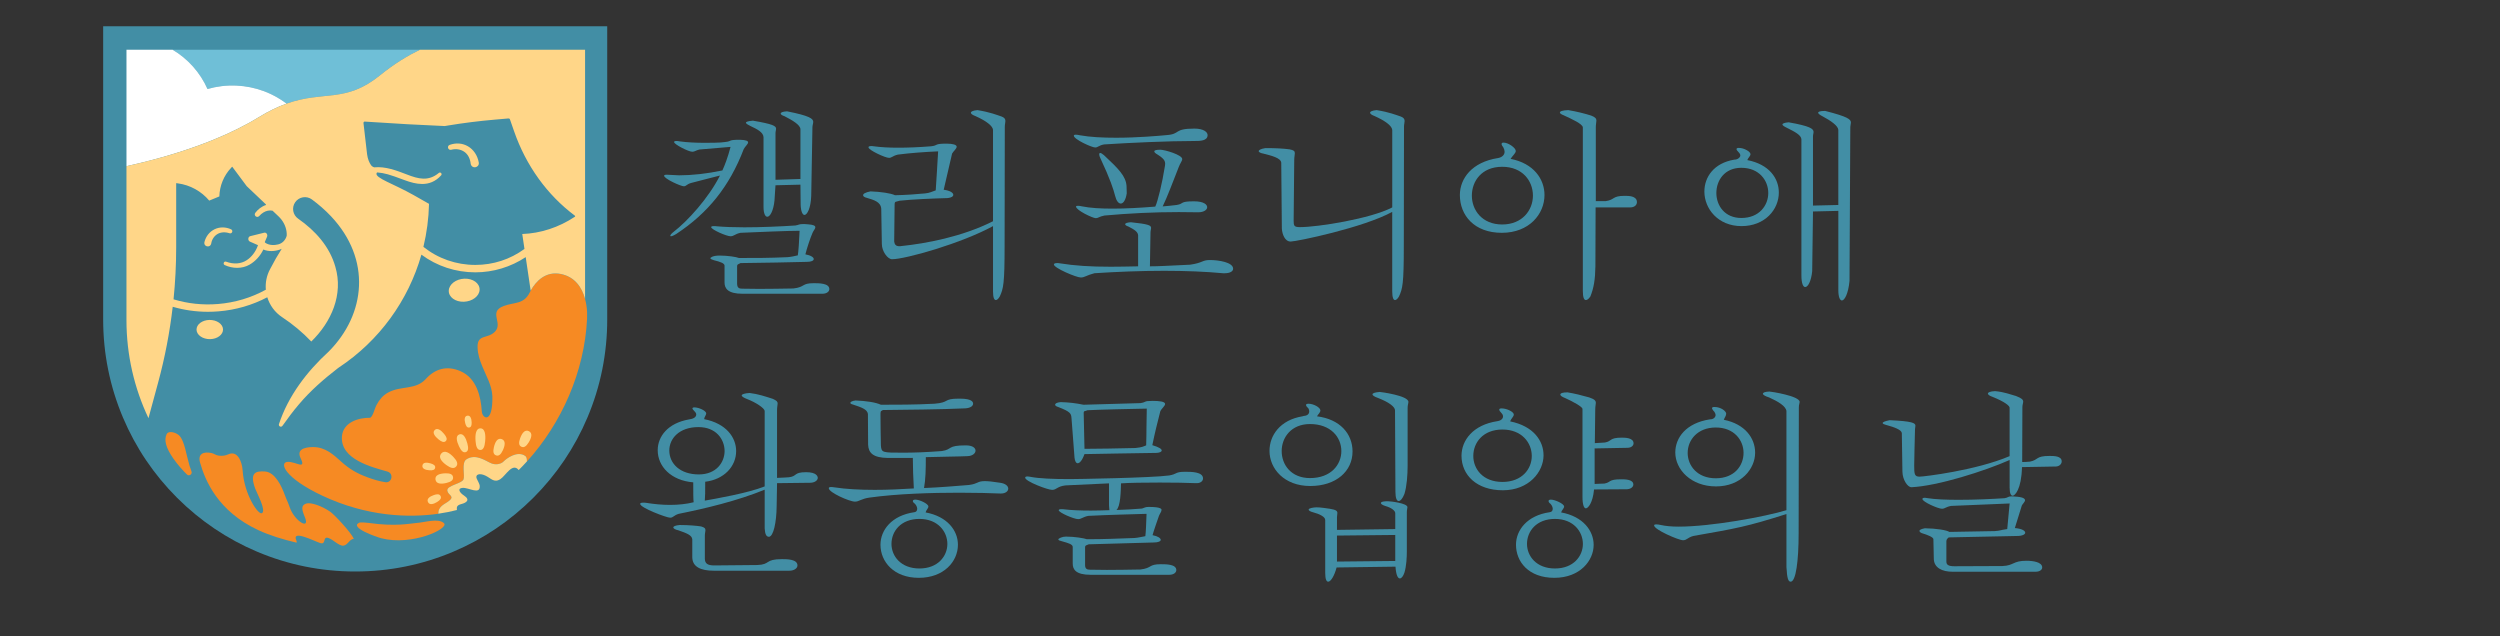<?xml version="1.0" encoding="UTF-8"?>
<svg xmlns="http://www.w3.org/2000/svg" id="Layer_2" viewBox="0 0 1476.74 375.75">
  <rect x="0" y="0" width="1476.74" height="375.75" fill="#333333" stroke="none"/>
  <defs>
    <style>.cls-1{fill:#6fbfd7;}.cls-2{fill:#ffd688;}.cls-3{fill:#428ea5;}.cls-4{fill:#fff;}.cls-5{fill:#f68a23;}</style>
  </defs>
  <path class="cls-3" d="M60.94,15.51v173.2c0,20.09,3.94,39.59,11.7,57.95,7.5,17.73,18.23,33.65,31.9,47.32,13.67,13.67,29.59,24.4,47.32,31.9,18.36,7.77,37.86,11.7,57.95,11.7s39.59-3.94,57.95-11.7c17.73-7.5,33.65-18.23,47.32-31.9,13.67-13.67,24.4-29.59,31.9-47.32,7.77-18.36,11.7-37.86,11.7-57.95V15.51H60.94Z"></path>
  <path class="cls-1" d="M122.56,52.58c5.4-1.56,11.14-2.28,17.07-2.02,11.15.49,21.34,4.39,29.63,10.65,22.23-7.91,34.73-.08,55.3-16.8,8.32-6.76,16.38-11.6,23.52-15.05H101.9c9.11,5.39,16.37,13.53,20.66,23.22Z"></path>
  <path class="cls-4" d="M139.64,50.56c-5.93-.26-11.67.46-17.07,2.02-4.3-9.7-11.55-17.84-20.66-23.22h-27.2v68.81c3.33-.73,6.69-1.52,10.06-2.36,13.98-3.48,28.15-7.9,41.26-13.24,9.66-3.93,18.75-8.37,26.76-13.3,6.11-3.76,11.54-6.3,16.49-8.06-8.28-6.25-18.48-10.15-29.63-10.65Z"></path>
  <path class="cls-2" d="M274.38,164.61c-5.03.16-9.2,3.35-9.3,7.11-.1,3.77,3.89,6.69,8.92,6.52,5.03-.16,9.2-3.35,9.3-7.11.1-3.77-3.89-6.69-8.92-6.52Z"></path>
  <path class="cls-2" d="M125.25,189.07c-4.26-.53-8.31,1.53-9.05,4.62-.74,3.09,2.12,6.02,6.38,6.56,4.26.53,8.31-1.53,9.05-4.62.74-3.09-2.12-6.02-6.38-6.56Z"></path>
  <path class="cls-5" d="M190.35,292.78c26.44,12.43,51.2,13.19,68.6,10.69,0-.05-.01-.1-.01-.15-.05-4.46,3.83-5.41,6.39-7.49,3.43-2.79-.57-3.22-1.08-5.9-.61-3.21,8.54-4.12,9.56-6.77.9-2.35-1.34-9.84,1.71-11.81,5.59-3.61,11.38,1.02,14.74,2.38,2.32.93,5.55.63,7.28-1.18,1.68-1.77,8.16-6.54,12.78-3.16.78.57.98,1.89.93,3.24,20.51-22.69,33.98-52.93,35.54-84.39.46-9.21-2.23-23.74-15.55-26.38-9.42-1.86-15.36,4.96-18.31,10.88-3.56,7.14-8.91,5.66-15.3,7.99-9.4,3.42-.31,9.97-5.22,15.14-4.33,4.56-10.62,1.24-10.31,9.45.15,4.1,1.29,7.39,2.77,11.04,2.41,5.95,5.59,11.02,5.97,17.55.35,16.93-5.97,13.37-6.23,9.17-.56-8.86-3.08-19.64-12.54-23.8-8.21-3.61-15.2-1.33-20.56,4.59-6.02,6.65-14.65,3.83-22.25,8.01-3.3,1.82-5.08,4.16-6.78,7.23-1.26,2.27-2.02,6.47-3.73,7.66-7.48-.08-16.11,2.95-16.76,10.97-1.11,13.7,17.94,18.25,26.87,20.82,3.88,1.12,2.71,6.88-1.28,6.28-3.82-.58-7.68-1.84-10.71-2.97-5.93-2.21-10.51-4.81-15.2-9.08-4.67-4.25-9.59-8.68-16.5-8.7-2.31,0-10.74.12-7.61,6.53,3.51,7.21-2.86,1.99-7.59,2.21-5.27.25-2,9.44,20.41,19.96Z"></path>
  <path class="cls-2" d="M136.48,135.45c-3.18-1.46-6.71-1.48-9.68-.05-3.02,1.45-5.17,4.14-6.05,7.6h0c-.18.79.03,1.53.57,2.02.39.36.92.55,1.45.55.22,0,.45-.03.66-.11.69-.23,1.18-.82,1.34-1.62.36-2.37,1.75-4.47,3.71-5.6,1.93-1.15,4.52-1.31,7.13-.44.78.23,1.35-.23,1.54-.76.2-.53.07-1.25-.67-1.59Z"></path>
  <path class="cls-2" d="M276.36,86.39c-3.22-1.86-7.04-2.14-10.76-.8h0c-.92.36-1.11,1.23-.9,1.88.21.65.87,1.24,1.83,1,2.8-.76,5.76-.26,7.9,1.32,2.03,1.46,3.31,3.97,3.62,7.11.32,1.36,1.35,1.92,2.34,1.92.17,0,.35-.02.51-.05,1.11-.22,2.18-1.2,1.9-2.83-.74-4.13-3.08-7.62-6.43-9.55Z"></path>
  <path class="cls-2" d="M199.46,217.6c.19-.14.38-.29.57-.43,23.99-15.83,41.19-39.64,48.9-66.75,9.16,6.79,20.2,10.45,31.86,10.45,10.58,0,20.98-3.17,29.74-8.99l2.93,19.82c3.1-5.65,8.89-11.63,17.78-9.87,8.35,1.65,12.52,7.97,14.36,14.72V29.36h-97.51c-7.13,3.45-15.19,8.29-23.52,15.05-20.57,16.71-33.07,8.89-55.3,16.8-4.95,1.76-10.38,4.3-16.49,8.06-8.01,4.93-17.1,9.37-26.76,13.3-13.11,5.34-27.28,9.75-41.26,13.24-3.37.84-6.73,1.63-10.06,2.36v90.88c0,20.68,4.64,40.26,12.92,57.79l.08.17,5.71-21.05c3.99-14.69,6.86-29.65,8.61-44.74,6.76,1.96,13.72,2.96,20.8,2.96,2.08,0,4.18-.09,6.28-.26,10.19-.83,19.85-3.63,28.79-8.32,1.43,4.68,4.43,8.89,8.8,11.78h0c6.34,4.18,12.09,9.02,17.19,14.36,11.85-11.52,19.05-27.77,14.2-44.19-3.35-11.86-11.77-21.26-21.93-28.35-3.19-2.19-3.99-6.58-1.77-9.75,2.24-3.22,6.72-3.95,9.87-1.62,3.99,2.95,7.79,6.23,11.25,9.9,24.02,25.48,20.58,57.91-1.34,79.94-12.85,11.76-23.89,26.18-29.38,42.85-.16.47,0,1.02.43,1.32.52.37,1.25.24,1.62-.28,3.12-4.41,6.29-8.68,9.71-12.67,6.8-8.06,14.59-14.84,22.92-21.3ZM169.34,139.32c-.71,2.52-2.56,4.43-5.03,5.05-2.18.57-5.31.62-7.53-.92-.14-.12-.22-.2-.29-.3-.03-.06-.06-.12-.09-.17l1.34-3.12c.28-.65.17-1.4-.27-1.93-.36-.43-.88-.6-1.39-.48l-8.26,2.05c-.63.16-1.08.73-1.14,1.46-.07.77.31,1.48.95,1.76l4.75,2.1c-.03.09-.05.17-.08.26-1.27,3.59-3.66,6.73-6.56,8.61-3.33,2.22-7.77,2.54-12.17.88h0c-.65-.23-1.19.13-1.38.61-.2.48-.07,1.12.56,1.41,2.36,1.09,4.88,1.63,7.32,1.63,2.61,0,5.14-.62,7.27-1.85,3.54-2,6.5-5.29,8.22-8.99,1.42.65,3.08.92,4.7.92,1.85,0,3.66-.35,5.06-.87.38-.13.74-.3,1.09-.47l-3.46,5.72-3.38,6.24c-2.1,3.86-2.9,8.1-2.54,12.21-8.73,4.79-18.24,7.63-28.28,8.45-8.96.73-17.77-.2-26.24-2.76,1.03-10.2,1.56-20.46,1.56-30.74v-37.9l.95.13c7.39.98,13.95,4.71,18.57,10.19l5.98-2.47c.16-6.21,2.57-12.29,7.02-16.97l.57-.6,8.56,11.5,11.23,10.67c.14.13.18.3.15.47-2.67.86-4.87,2.72-6.29,4.61-.59.77-.31,1.6.2,2.04.26.23.62.38.99.38.36,0,.73-.14,1.07-.48,1.56-1.73,3.33-2.83,5.14-3.19,1.01-.2,1.95-.19,2.79.01l3.54,3.36c2.49,2.37,4.21,5.47,4.7,8.87.13.88.17,1.77.11,2.63ZM215.56,71.83l25.27,1.56,21.87,1.07,2.1-.35c9.01-1.48,18.07-2.62,27.16-3.41l8.46-.74c.35-.03.68.18.79.51l2.46,7.07c7.05,20.3,19.52,37.61,35.91,49.86.22.17.21.5-.02.65-9.57,6.33-20.31,9.79-31.06,10.18l1.3,8.82c-8.46,6.18-18.45,9.44-29.03,9.44-11.31,0-21.98-3.75-30.66-10.67,1.99-8.24,3.12-16.75,3.31-25.41-3.08-1.76-6.12-3.48-9.01-5.12-12.03-6.8-22.79-10.06-22-12.91.04-.16.12-.28.22-.38.06-.06.12-.11.19-.15,2.02.14,4.11.52,6.33,1.14,2.33.64,5.56,1.84,8.16,2.8.66.25,1.29.48,1.87.69,3.27,1.2,6.76,2.2,10.2,2.2,3.93,0,7.81-1.31,11.22-5.12.41-.46.27-1.01-.03-1.33-.3-.32-.85-.48-1.33-.09-6.25,5.2-12.23,3.51-18.83.95l-.16-.06c-5.92-2.28-12.55-4.83-19.18-4.18-.77-.2-1.45-.66-1.91-1.32-1.02-1.47-1.93-3.52-2.31-6.35l-2.14-18.49c-.06-.5.35-.92.85-.89Z"></path>
  <path class="cls-2" d="M276.06,261.93c.69,2.6.71,4.54-.9,5.12s-2.85-.93-4.01-3.37c-1.42-3.01-2.18-6.25.18-7.09,2.36-.84,3.88,2.13,4.73,5.34Z"></path>
  <path class="cls-2" d="M286.58,260.67c-.29,3.08-1.02,5.16-2.88,5.13-1.86-.04-2.55-2.15-2.79-5.24-.3-3.8.18-7.59,2.9-7.54s3.14,3.86,2.77,7.65Z"></path>
  <path class="cls-2" d="M267.94,270.07c1.93,2.08,2.87,3.93,1.52,5.49s-3.31.89-5.63-.74c-2.86-2.01-5.15-4.66-3.18-6.94s4.92-.37,7.3,2.19Z"></path>
  <path class="cls-2" d="M262.97,279.59c2.54-.09,4.36.38,4.64,2.23s-1.32,2.8-3.78,3.42c-3.03.77-6.18.76-6.6-1.95-.41-2.71,2.6-3.59,5.73-3.7Z"></path>
  <path class="cls-2" d="M254.34,273.72c1.78.52,2.93,1.25,2.7,2.59s-1.55,1.62-3.39,1.49c-2.27-.17-4.45-.89-4.12-2.85s2.62-1.87,4.81-1.23Z"></path>
  <path class="cls-2" d="M262.3,256.26c1.42,1.73,2.09,3.21,1.02,4.28s-2.55.41-4.29-1c-2.14-1.75-3.82-3.94-2.26-5.51s3.76.11,5.52,2.23Z"></path>
  <path class="cls-2" d="M278.6,249.44c.07,1.71-.24,2.93-1.48,3.1s-1.89-.92-2.32-2.58c-.53-2.05-.54-4.17,1.28-4.42s2.43,1.79,2.52,3.9Z"></path>
  <path class="cls-2" d="M256.25,292.43c1.89-.66,3.36-.73,4.01.6s-.33,2.43-2.04,3.48c-2.1,1.29-4.47,2.02-5.41.07-.95-1.96,1.11-3.33,3.44-4.14Z"></path>
  <path class="cls-2" d="M297,266.02c-1.05,2.23-2.26,3.58-3.98,2.97-1.72-.61-1.83-2.43-1.27-4.84.69-2.97,2.09-5.68,4.61-4.78,2.52.9,1.94,3.91.64,6.66Z"></path>
  <path class="cls-2" d="M312.26,261.38c-1.31,2.1-2.68,3.3-4.32,2.49s-1.54-2.64-.7-4.97c1.03-2.88,2.75-5.42,5.16-4.22s1.48,4.12-.14,6.71Z"></path>
  <path class="cls-5" d="M262.24,309.04c-3.35-3.17-11.12-.46-16.58-.08-3.43.24-11.95,2.22-27.95-.08-1.29-.19-4.77-.48-5.55-.11-5.94,2.82,10.15,8.4,13.02,9.16,18.1,4.76,40.42-5.71,37.06-8.89Z"></path>
  <path class="cls-2" d="M310.31,269.37c-4.62-3.37-11.09,1.39-12.78,3.16-1.72,1.81-4.96,2.12-7.28,1.18-3.36-1.36-9.15-5.99-14.74-2.38-3.05,1.97-.8,9.46-1.71,11.81-1.02,2.66-10.17,3.56-9.56,6.77.5,2.68,4.5,3.12,1.08,5.9-2.56,2.08-6.44,3.03-6.39,7.49,0,.05.01.1.01.15,4.08-.59,7.75-1.35,10.95-2.19-.06-1.48-.45-2.75,2.82-3.58,2.25-.57,5.57-2.22,1.35-4.98-2.88-1.88-3.96-4.33-.74-4.51,3.71-.21,10.43,4.37,10.05-1.25-.07-1.07-1.16-2.8-1.76-4.18-1.06-2.47,1.52-3.46,4.97-1.88s5.21,4.55,8.95,2.17c3.2-2.03,7.14-10.03,10.87-5.38,1.65-1.65,3.27-3.34,4.84-5.08.04-1.35-.15-2.67-.93-3.24Z"></path>
  <path class="cls-5" d="M175.05,319.24c-3-6.64,10.59.42,14.06,1.53,3.47,1.1,1.64-3.19,4.01-3.16,2.64.04,6.89,5.02,9.67,4.71,2.72-.3,3.58-3.87,6.21-4.04h0c-1.64-3.78-11.42-14.25-13.91-15.98-5.11-3.55-11.55-5.65-14.09-4.88-3.32,1-2.82,3.48-.9,8.13,3.26,7.86-6.11,2.29-8.91-5.74-1.4-4-1.71-4-3.18-7.99-1.67-4.52-5.48-12.87-11.43-13.3-5.81-.42-9.19.83-5.86,10.02,1.05,2.9,6.59,12.83,4.07,14.57-2.08,1.44-10.56-10.87-11.47-25.24-.32-5.08-3-11.95-8.4-9.51-1.85.83-3.51,1.03-5.62.81-1.83-.19-2.69-1.19-4.27-1.54-4.76-1.04-8.32.41-6.87,5.56,2.97,10.57,10.47,28.82,34.41,39.96,6.65,3.09,14.57,5.52,22.61,7.41.17-.39.09-.83-.12-1.32Z"></path>
  <path class="cls-5" d="M110.4,280.26c1.28,1.26,3.36-.13,2.71-1.8-.43-1.1-.84-2.28-1.2-3.5-1.91-6.44-2.83-14.02-5.77-17.41-1.69-1.95-6.53-3.58-7.73-1.03-1.61,3.41-.46,7.98,4.01,14.37,2.6,3.72,5.5,6.91,7.99,9.37Z"></path>
  <path class="cls-3" d="M428.35,83.88c4.36-.48,1.3-1.32,8.73-1.32,3.77.12,4.83.72,4.83,1.56,0,.96-1.77,2.4-2.59,3.96-8.49,22.2-21.22,37.8-39.73,50.04-1.53.96-2.71,1.44-3.3,1.44-.24,0-.35-.12-.35-.36,0-.36.59-1.2,2-2.28,8.25-6.36,20.52-19.8,27.35-33.24-7.31,1.92-11.44,2.88-17.21,4.44-2.48.72-2.71,1.92-4.13,1.92-1.77,0-11.67-4.44-11.67-6.24,0-.36.47-.6,1.53-.6.71,0,6.13.36,7.31.36,7.66,0,16.39-.96,25.59-2.88,1.3-2.76,3.3-7.92,4.83-13.92-6.25.48-14.38,1.2-18.39,1.56-2.12.48-2.71,1.32-4.24,1.32-2.12,0-10.73-4.32-10.73-5.76,0-.36.47-.6,1.3-.6.47,0,1.18,0,2.12.24,4.48.6,9.43.84,14.62.84,2.71,0,9.55,0,12.14-.48ZM427.99,156.84c-.12-1.32-2.36-2.16-6.25-3.12-1.18-.36-2.12-.72-2.12-1.2,0-.36,1.41-1.56,5.42-1.56,4.83,0,10.14.84,11.44,1.44,10.85,0,17.45,0,28.65-.48,2.71-.24,3.77-.6,6.13-1.08.35-1.92.83-8.52,1.06-14.52-7.43,0-23.46.72-34.9,1.2-3.42.72-3.89,2.04-5.9,2.04-2.36,0-11.44-3.96-11.44-5.4,0-.36.47-.6,1.65-.6.47,0,1.06,0,1.77.12,4.01.36,9.79.6,16.15.6,9.67,0,20.87-.48,30.18-1.08,2.24-.36,2-.84,4.48-.84.71,0,1.53,0,2.71.12,3.54.24,4.6.84,4.6,1.8,0,.84-1.18,2.04-1.65,3.24-1.53,3.6-3.18,8.64-4.24,12.72,3.3.6,4.95,1.8,4.95,2.76s-1.41,1.68-4.01,1.68c-9.08.24-26.53.6-39.26.72-1.06.72-2,.48-2,1.92v10.44c.12,2.28,1.18,2.76,2.95,2.76,2.24,0,5.9.12,10.02.12,6.01,0,13.32-.12,20.28-.24,7.07-.84,4.72-3.12,12.03-3.12,3.07,0,9.2,0,9.2,3.48,0,1.44-1.53,2.76-4.13,2.76h-47.16c-8.61,0-10.61-3.12-10.61-6.6v-10.08ZM450.99,80.88c-.24-2.76-3.65-4.56-7.78-6.48-1.18-.6-2.59-1.32-2.59-1.92,0-.48,1.06-.96,4.13-1.2,11.91,2.04,13.68,3.12,13.68,4.8,0,.72-.35,1.56-.35,2.64v27.48l14.74-.48v-29.4c-.12-2.52-4.48-5.16-9.43-7.68-1.18-.36-2.24-.96-2.24-1.56s1.06-1.2,3.77-1.32c13.32,2.64,15.45,4.32,15.45,6.24,0,.96-.47,2.04-.47,3.24l-.71,40.44c-.24,7.2-2.36,11.28-4.01,11.28-1.06,0-2.12-1.92-2.24-6.12l-.12-11.76-14.74.36-.59,9c-.59,6-2.59,9.6-4.24,9.6-1.18,0-2.24-1.8-2.24-5.88v-41.28Z"></path>
  <path class="cls-3" d="M586.57,76.68c-.24-2.28-3.77-5.16-10.49-8.16-1.65-.6-2.59-1.32-2.59-1.92,0-.72,1.18-1.32,3.89-1.56,7.43,1.2,11.55,2.88,14.38,3.84,1.77.72,2.12,1.56,2.12,2.64,0,.96-.35,1.92-.35,3.24l-.12,70.68c0,22.08-.71,25.08-2.83,29.64-.83,1.44-1.65,2.16-2.36,2.16-.94,0-1.65-1.44-1.65-5.16v-38.52c-18.63,10.2-51.76,19.56-59.66,19.56-2.59,0-6.01-4.68-6.01-9l-.35-20.88c-.35-4.08-4.48-5.16-8.49-6.36-1.53-.36-2.24-.96-2.24-1.56,0-.84,1.3-1.68,4.36-2.28,6.13.24,12.03,1.08,14.5,2.28,6.13-.12,13.09-.6,17.8-1.08,3.07-.36,3.66-.96,6.25-1.8.35-6.36,1.06-15.36,1.42-23.04-8.25.36-16.27.96-23.82,1.92-3.07.72-3.54,1.92-5.19,1.92-2.24,0-12.14-4.56-12.14-6.24,0-.48.47-.72,1.65-.72.35,0,.83,0,1.41.12,4.48.6,9.2.84,14.5.84,5.66,0,11.91-.24,19.45-.84,4.36-.48,1.53-1.56,9.08-1.56,3.89,0,6.01.72,6.01,1.8,0,1.2-1.89,2.64-2.71,4.08-1.18,5.16-3.77,16.2-4.95,21.36,3.77.48,5.66,1.8,5.66,3,0,.96-1.18,1.68-3.3,1.92-8.61.24-20.75.72-28.42,1.56-2.24.84-2.95,0-2.95,2.52v.6c-.12,8.64-.12,13.32-.24,21,.24,1.68.94,2.76,3.07,2.76.35,0,.83,0,1.3-.12,14.03-1.44,35.73-5.4,54-14.64v-54Z"></path>
  <path class="cls-3" d="M672.29,138.96c-.24-2.04-2-3.24-5.78-5.16-1.18-.36-1.89-.96-1.89-1.32,0-.6,1.06-1.08,3.42-1.2,10.26,1.08,11.91,1.8,11.91,3.36,0,.72-.35,1.56-.35,2.64l-.35,20.04c5.19,0,10.61-.36,23.7-.96,7.66-1.08,7.07-2.76,11.67-2.76,5.19,0,13.79,1.32,13.79,5.16,0,1.44-1.77,2.64-4.83,2.64h-1.18c-10.02-.96-22.17-1.44-34.78-1.44-13.91,0-28.42.6-41.15,1.44-4.72,1.2-5.78,2.52-8.02,2.52-2.71,0-15.92-5.64-15.92-7.68,0-.48.59-.84,1.89-.84.47,0,.94,0,1.42.12,9.08,1.44,18.04,2.04,30.3,2.04,4.83,0,10.14-.12,16.15-.24v-18.36ZM689.15,79.8c8.37-.6,3.89-3.84,16.39-3.84,5.42,0,7.78,2.04,7.78,3.84,0,3.48-4.6,3.48-7.55,3.48-15.92,0-39.03,1.08-53.65,2.04-3.18.6-3.54,1.8-5.19,1.8-2,0-12.62-4.8-12.62-6.96,0-.36.35-.6,1.18-.6.59,0,1.42.12,2.48.36,6.01,1.08,13.44,1.44,21.34,1.44,12.26,0,24.88-1.08,29.83-1.56ZM688.09,98.28c.35-2.4.59-3.96-4.48-7.08-1.06-.6-1.77-1.2-1.77-1.8s1.06-.96,3.65-.96c2.36,0,12.85,3,12.85,5.52,0,1.08-1.18,2.4-2,4.56-2.83,7.2-7.07,18.48-9.55,23.4,2.48-.24,5.9-.48,8.25-.84,4.6-.72,1.42-2.16,10.26-2.16,6.01,0,7.78,2.04,7.78,3.48,0,1.56-2,3-5.31,3-1.65,0-9.67-.12-11.44-.12-14.62,0-29.36.72-43.98,2.04-3.07.6-3.65,1.56-5.07,1.56-1.77,0-11.67-4.68-11.67-6.84,0-.36.35-.48,1.18-.48.59,0,1.42.12,2.48.36,4.72.96,10.97,1.32,17.8,1.32,7.78,0,16.62-.48,25.35-1.2,1.42-2.88,4.13-13.92,5.66-23.76ZM665.57,114.12c-.59,4.2-2.12,6.12-3.54,6.12-1.3,0-2.59-1.56-3.3-4.44-1.06-4.08-2.83-9.72-8.73-22.32-.47-.96-.71-1.68-.71-2.28,0-.48.12-.84.59-.84s1.3.48,2.24,1.32c8.49,7.92,12.97,12.36,13.32,18.24l.12,4.2Z"></path>
  <path class="cls-3" d="M822.38,76.68c-.24-2.28-3.77-5.16-10.49-8.16-1.65-.6-2.59-1.32-2.59-1.92,0-.72,1.18-1.32,3.89-1.56,7.43,1.2,11.55,2.88,14.38,3.84,1.77.72,2.12,1.56,2.12,2.64,0,.96-.35,1.92-.35,3.24l-.12,70.68c0,22.08-.71,25.08-2.83,29.64-.83,1.44-1.65,2.16-2.36,2.16-.94,0-1.65-1.44-1.65-5.16v-46.92c-17.1,9.36-56.59,17.52-60.01,17.52s-4.95-4.32-5.19-7.56l-.35-39c-.24-2.88-5.9-4.2-10.61-5.4-1.53-.24-2.71-.84-2.71-1.44s1.06-1.32,3.89-1.8c6.6,0,10.38.24,14.27.72,2.59.48,3.18,1.08,3.18,2.28,0,.96-.35,2.16-.35,3.96l-.35,36c0,3,.35,3.72,3.77,3.72,10.38,0,41.62-4.92,54.47-11.64v-45.84Z"></path>
  <path class="cls-3" d="M884.87,93.36c2.12-.36,3.89-1.68,3.89-3.72,0-.72-.24-1.56-.71-2.52-.71-.84-1.06-1.56-1.06-2.04,0-.6.35-.84,1.18-.84,2.83,0,7.19,3.12,7.19,4.92,0,1.32-1.65,2.52-3.07,4.68,13.68,2.64,20.04,12,20.04,21.36,0,11.16-8.96,22.32-25.23,22.32s-24.76-10.32-24.76-22.32c0-9.72,7.07-19.44,22.52-21.84ZM869.42,115.56c0,8.52,6.01,17.04,17.92,17.04s18.16-8.52,18.16-17.04-6.01-17.04-18.16-17.04-17.92,8.52-17.92,17.04ZM934.97,75.24c-.12-2.04-6.48-4.92-11.44-7.2-1.3-.48-2.12-1.08-2.12-1.56,0-.72,1.41-1.32,4.95-1.44,5.07.84,9.79,2.04,13.56,3.24,2.48.96,3.07,1.8,3.07,3,0,.96-.35,2.04-.35,3.84v43.68h5.9c5.54-.84,3.66-3.12,11.2-3.12,2.24,0,7.19,0,7.19,3.72,0,1.68-1.42,3.12-4.01,3.12h-20.4l-.12,34.8c-.12,7.8-.94,12.72-2.95,17.76-.94,1.44-1.89,2.16-2.71,2.16-1.06,0-1.77-1.56-1.77-5.52v-96.48Z"></path>
  <path class="cls-3" d="M1024.34,94.32c2.48,0,3.66-1.68,3.66-2.4,0-.6-.24-1.2-.83-1.8-.94-.96-1.42-1.56-1.42-2.04s.47-.72,1.42-.72c2.95,0,6.84,2.16,6.84,3.72,0,1.08-1.42,2.16-1.89,3.48,12.97,2.52,18.63,10.8,18.63,19.2,0,9.96-8.14,19.8-22.05,19.8s-21.93-10.32-21.93-20.4c0-8.52,5.54-16.8,17.57-18.84ZM1013.85,114c0,7.32,4.83,14.76,14.74,14.76,10.61,0,15.92-7.44,15.92-14.76s-5.31-14.88-15.92-14.88c-9.9,0-14.74,7.44-14.74,14.88ZM1064.08,82.2c-.24-2.4-3.54-4.2-8.61-6.72-1.53-.72-2.59-1.44-2.59-1.92,0-.6,1.06-1.08,3.65-1.32,12.85,2.28,14.74,3.84,14.74,5.76,0,.72-.35,1.56-.35,2.52v40.92l14.97-.36v-44.4c-.24-2.4-4.24-5.28-9.43-8.04-1.18-.6-2.48-1.44-2.48-2.04s1.06-1.08,4.13-1.08c13.21,3.36,15.21,4.92,15.21,6.84,0,.84-.35,1.8-.35,3l-.47,90.6c-.71,7.56-2.95,11.52-4.48,11.52-1.18,0-2.12-2.04-2.12-6.12v-46.8l-14.97.36-.47,35.28c-.59,5.88-2.48,9.36-4.13,9.36-1.18,0-2.24-2.04-2.24-6.84v-80.52Z"></path>
  <path class="cls-3" d="M451.72,289.24c-16.39,6.72-35.84,11.28-50.82,14.28-3.07.96-3.18,2.28-5.07,2.28-2.12,0-17.69-5.88-17.69-8.16,0-.48.59-.72,1.77-.72.47,0,1.18,0,1.89.12,4.48.72,9.2,1.2,13.91,1.2,4.95,0,9.67-.48,14.03-1.56-.24-1.8-.24-5.76-.24-11.76-13.21-1.08-20.99-9.48-20.99-18.96,0-8.16,6.01-16.08,18.63-18.24,2-.24,4.13-1.08,4.13-2.88,0-.48-.24-1.08-.83-1.68-.83-.84-1.42-1.56-1.42-1.92s.35-.6,1.18-.6c2.48,0,6.96,1.92,6.96,3.6,0,.96-1.18,2.04-1.18,3.36,12.97,2.52,18.86,10.8,18.86,18.84,0,9.12-7.19,16.8-18.28,18.12,0,6.24,0,8.64-.24,11.16,6.72-1.2,25.47-4.44,35.37-8.4v-44.64c-.24-1.68-5.31-5.04-10.38-6.96-1.77-.72-3.18-1.44-3.18-2.16,0-.6,1.3-1.2,4.6-1.44,5.07.6,9.31,2.04,13.79,3.48,2.36,1.08,2.83,1.68,2.83,2.76,0,.84-.35,2.04-.35,3.96v39.96c2.48-.12,6.01-.24,6.96-.36,5.19-.6,2.59-3,10.26-3,6.01,0,6.84,2.4,6.84,3.36,0,1.32-1.53,2.76-4.24,2.88-2.59,0-14.5.12-19.81.24l-.24,13.56c-.12,9.84-1.89,17.76-4.48,18.12-1.77,0-2.36-1.68-2.59-4.92v-22.92ZM395.36,266.08c0,7.8,6.37,14.16,17.45,14.16,10.14,0,15.21-6.96,15.21-13.92-.12-7.08-5.19-14.04-15.45-14.04-11.44,0-17.21,6.84-17.21,13.8ZM408.92,318.52c-.24-2.28-2.95-3.48-8.25-5.28-1.77-.36-2.95-1.08-2.95-1.68s1.06-1.2,3.77-1.44c5.54,0,10.38.48,12.62.84,2.12.6,2.59,1.2,2.59,2.28,0,.72-.35,1.8-.35,3.12v13.56c0,2.88,1.53,4.08,5.54,4.08l25.35-.24c8.02-.24,4.36-3.48,14.62-3.48,2.95,0,9.2,0,9.2,3.72,0,1.56-1.77,3.12-4.83,3.12h-44.57c-7.9,0-12.73-2.4-12.73-8.04v-10.56Z"></path>
  <path class="cls-3" d="M512.67,244.48c-.47-2.76-3.77-3.84-8.84-5.52-1.06-.24-1.53-.6-1.53-.96,0-.6,1.06-1.2,3.07-1.44,6.13.24,11.91,1.08,14.97,2.52,9.2,0,20.04,0,31.6-.6,9.31-.72,4.95-3,14.38-3,2.48,0,8.49,0,8.49,3,0,1.44-1.89,2.76-5.42,2.76-12.38.6-36.08.84-47.87.96-.83.72-1.42.12-1.42,2.28,0,4.92.12,13.32.24,18.72.35,4.2.83,4.2,13.21,4.2,6.25,0,13.21-.24,22.76-.96,6.48-.96,2.95-3.36,14.15-3.36,4.13,0,5.78,1.56,5.78,3.12s-1.77,3.12-4.6,3.24c-4.13.24-18.27.36-24.76.6,0,7.08-.12,13.2-1.06,18.24,9.31-.36,18.98-1.2,26.53-1.8,5.54-.72,4.83-2.28,9.31-2.28,1.89,0,4.6.24,9.08.96,3.42.48,4.83,2.04,4.83,3.48s-1.53,2.88-4.24,2.88h-.47c-5.54-.24-14.15-.48-24.17-.48-16.39,0-36.55.6-53.06,2.88-5.07.72-6.13,2.4-8.61,2.4-3.18,0-15.45-5.4-15.45-7.92,0-.48.35-.72,1.42-.72.59,0,1.3.12,2.24.24,6.13.96,14.5,1.44,23.46,1.44,7.55,0,15.56-.36,23.11-.84-.35-5.64-.59-13.2-.59-18.12l-.24.12h-14.38c-8.96-.12-11.55-3-11.79-7.8l-.12-18.24ZM541.8,300.64c0-.96-.47-2.16-1.42-3.12-.71-.48-1.18-1.08-1.18-1.56s.47-.84,1.53-.84c2.36,0,7.66,2.4,7.66,4.08,0,1.08-1.3,2.04-1.65,3.48,12.97,2.4,19.1,10.8,19.1,19.08,0,9.96-8.37,19.56-23.11,19.56s-22.64-9.48-22.64-19.56c0-8.52,6.48-17.28,20.04-19.2,1.06-.12,1.65-.96,1.65-1.92ZM526.59,321.28c0,7.2,5.54,14.52,16.51,14.52s16.51-7.32,16.51-14.52-5.54-14.76-16.51-14.76-16.51,7.32-16.51,14.76Z"></path>
  <path class="cls-3" d="M633.64,322.96c-.12-1.44-2.48-2.16-6.37-3.24-1.06-.24-2.12-.6-2.12-1.08,0-.6,2.36-1.68,4.48-1.68,5.07,0,10.85.96,12.38,1.56,10.96,0,16.86-.36,28.06-.72,2.95-.24,3.42-.6,6.48-1.08.35-2.52.47-7.2.71-13.2-7.78.24-23.11.6-34.43,1.2-3.42.72-4.01,1.92-6.01,1.92-2.36,0-11.44-3.84-11.44-5.28,0-.36.47-.6,1.65-.6.47,0,1.06,0,1.77.12,3.89.48,9.43.72,15.56.72,3.54,0,7.19-.12,10.97-.24,0-.84-.24-1.68-.24-2.88v-12.96c-7.9.36-18.98.84-25.7,1.2-5.07.6-5.19,2.64-7.9,2.64s-15.92-5.04-15.92-7.2c0-.48.47-.72,1.3-.72.59,0,1.18.12,1.89.24,4.95.96,13.09,1.32,23.23,1.32,3.18,0,48.46-.72,58.72-2.16,4.83-.84,3.3-2.16,9.31-2.16,3.77,0,10.61,0,10.61,3.96,0,1.44-1.41,2.76-3.65,2.76h-.59c-5.07-.24-13.21-.36-21.34-.36-9.08,0-18.04.12-22.87.48-.12,4.32-.24,13.68-2.71,15.72,5.19-.12,10.38-.48,15.09-.84,1.89-.6,2-.96,4.01-.96,7.55,0,7.55,1.32,7.55,1.8,0,.96-1.06,2.28-1.53,3.48-1.3,3.72-3.18,9.12-3.77,11.4,3.18.6,4.83,1.8,4.83,2.76,0,.84-1.41,1.56-4.13,1.56-8.96.24-26.29.72-38.44,1.08-1.18.6-2.12.48-2.12,1.8v10.44c0,2.28,1.18,2.76,2.95,2.76,2.36,0,5.78.12,9.9.12,5.78,0,12.85-.12,19.81-.24,7.07-.84,4.72-3.12,12.03-3.12,3.3,0,9.2,0,9.2,3.48,0,1.44-1.53,2.76-4.13,2.76h-46.57c-8.61,0-10.49-3.12-10.49-6.6v-9.96ZM634.7,270.16c-.59-7.44-1.18-15.84-1.77-23.16-.24-2.64-.35-3.72-7.9-6.6-1.18-.36-1.77-.84-1.77-1.32,0-.72.94-1.32,3.18-1.56,4.72.12,9.08.6,13.56,1.56,5.54-.24,23.82-.6,33.6-.96,4.01-.6,1.53-1.32,7.31-1.32,3.66,0,7.31.36,7.31,1.8,0,1.2-2.12,2.76-2.83,4.32-1.65,6.36-3.3,13.08-4.72,20.04,4.13,1.2,5.54,2.28,5.54,3.12s-1.3,1.32-2.95,1.44c-10.85.12-35.61.6-42.68.72-1.3,3.72-2.83,5.4-4.01,5.4-.94,0-1.65-1.2-1.89-3.48ZM640.6,265.12c5.19,0,22.05-.24,30.07-.48,4.24-.48,4.13-.72,6.37-1.56.24-7.2.12-14.16.35-21.72-7.31.12-28.89.6-35.02.96-1.42.72-2.24.12-2.24,1.68l.47,21.12Z"></path>
  <path class="cls-3" d="M770.17,245.68c2.12-.12,3.18-1.2,3.18-2.64,0-.48-.12-1.2-.47-1.8-.83-.72-1.41-1.44-1.41-2.04,0-.36.35-.72,1.41-.72,3.18,0,7.07,2.28,7.07,3.96,0,1.32-1.53,2.4-2,3.48,13.56,1.68,20.99,10.32,20.99,20.76,0,11.64-9.67,20.4-25,20.4s-24.05-10.2-24.05-20.76c0-9.12,6.25-18.24,19.45-20.4l.83-.24ZM757.08,266.44c0,8.04,5.54,15.96,16.74,15.96,12.38,0,18.51-7.92,18.51-15.96s-6.13-15.96-18.51-15.96c-11.2,0-16.74,8.04-16.74,15.96ZM782.79,307.12c0-1.8-3.18-3.48-7.31-4.56-1.42-.36-2.48-.96-2.48-1.56,0-.84,3.07-1.32,4.72-1.32,2.59,0,5.9.6,7.78.84,3.77.6,4.48,1.32,4.48,2.52,0,.72-.24,1.56-.24,2.64v7.32l34.43-.48v-9.36c0-1.44-2.12-3.24-6.01-4.32-1.41-.48-2.48-1.08-2.48-1.68,0-1.08,3.3-1.08,4.13-1.08,1.65,0,11.55,1.2,11.55,3.48,0,.72-.35,1.56-.35,2.88v23.04c0,3.72-.24,8.88-1.41,12.72-.71,2.16-1.77,3.48-2.71,3.48-1.18,0-2.24-1.92-2.59-6.96l-34.78.48c-1.3,4.92-3.42,8.4-4.95,8.4-1.06,0-1.77-1.44-1.77-5.16v-31.32ZM789.74,316.36v15.36l34.43-.36v-15.36l-34.43.36ZM824.05,242.44c0-2.16-3.66-4.92-10.26-7.44-2-.72-3.07-1.44-3.07-2.04,0-.72,1.41-1.2,4.24-1.44.59,0,16.98,2.16,16.98,5.88,0,.84-.47,1.92-.47,3.48v34.32c0,5.04-.47,12.24-1.89,16.56-1.06,2.76-2.36,4.2-3.42,4.2s-1.89-1.68-1.89-5.52l-.24-48Z"></path>
  <path class="cls-3" d="M884.42,248.8c3.3-.48,3.42-2.52,3.42-2.76,0-.6-.24-1.32-.83-1.92-.94-.96-1.42-1.68-1.42-2.16s.47-.72,1.42-.72c3.07,0,7.19,2.04,7.19,3.6,0,1.32-1.65,2.4-2.12,4.08,13.68,2.76,19.69,11.4,19.69,20.04,0,9.72-8.61,20.64-24.05,20.64s-24.41-9-24.41-20.4c0-9.12,6.84-18.24,21.1-20.4ZM870.27,269.32c0,7.68,5.66,15.36,17.21,15.36s17.33-7.68,17.33-15.36-5.78-15.6-17.33-15.6-17.21,7.8-17.21,15.6ZM917.2,300.64c0-.96-.47-2.16-1.42-3.12-.71-.48-1.06-1.08-1.06-1.56s.47-.84,1.41-.84c2.24,0,7.78,2.4,7.78,4.08,0,1.08-1.3,2.04-1.77,3.48,13.09,2.4,19.22,10.92,19.22,19.2,0,9.24-8.02,19.44-23.23,19.44s-22.64-9.48-22.64-19.56c0-8.52,6.48-17.28,19.93-19.2,1.18-.12,1.77-.96,1.77-1.92ZM901.99,321.28c0,7.2,5.54,14.52,16.51,14.52s16.51-7.32,16.51-14.52-5.54-14.76-16.51-14.76-16.51,7.32-16.51,14.76ZM934.76,241.48c-.12-1.2-5.42-4.2-10.26-6.36-1.89-.72-2.83-1.44-2.83-2.04,0-.84,1.53-1.32,4.24-1.32,3.77.6,8.73,1.8,12.85,3,3.18,1.08,3.89,1.92,3.89,3.24,0,.84-.35,2.04-.35,3.84l-.24,19.92c1.53-.12,3.3-.24,5.9-.36,4.24-.72,2.59-2.88,9.9-2.88,2,0,7.07,0,7.07,3.36,0,1.32-1.3,2.64-3.65,2.64l-19.34.36v21c1.3,0,3.77-.24,5.78-.24,4.01-.72,2.12-2.52,9.9-2.52,2.24,0,7.19,0,7.19,3.12,0,1.32-1.42,2.64-3.77,2.76l-19.45.12c-.71,7.92-3.54,11.16-4.83,11.16-1.06,0-2-1.92-2-6.84v-51.96Z"></path>
  <path class="cls-3" d="M1055.26,242.92c-.24-3-4.95-5.76-10.26-8.16-2.36-.72-3.65-1.56-3.65-2.16,0-.72,1.18-1.2,3.77-1.32,1.06,0,17.92,2.64,17.92,6.12,0,.72-.47,1.68-.47,3.24l-.12,74.28c0,16.68-1.65,28.68-4.72,28.68-1.3,0-2.12-1.56-2.48-8.64v-31.32c-23.46,7.44-29.12,8.4-55.06,12.96-3.42.96-3.77,2.52-6.01,2.52-2.59,0-17.1-6.24-17.1-8.76,0-.48.47-.6,1.42-.6.59,0,1.53.12,2.59.36,2.71.6,6.25.96,10.49.96,19.22,0,51.17-5.88,63.67-9.72v-58.44ZM1009.99,247.72c2.83,0,3.42-1.92,3.42-2.52,0-.48-.24-1.2-.71-1.92-.94-.96-1.42-1.8-1.42-2.16,0-.48.47-.72,1.42-.72,3.89,0,6.96,2.52,6.96,3.96,0,1.2-.94,2.28-1.42,3.6,12.62,2.52,18.51,10.92,18.51,19.44,0,9.6-8.37,19.92-23.11,19.92s-24.05-9.96-24.05-20.04c0-8.76,6.37-17.4,20.4-19.56ZM996.9,267.52c0,7.44,5.54,15,16.62,15s16.39-7.56,16.39-15-5.54-15-16.39-15-16.62,7.44-16.62,15Z"></path>
  <path class="cls-3" d="M1187.08,240.88c0-1.2-2.95-3.6-10.14-6.48-1.77-.6-2.71-1.32-2.71-1.92,0-.72,1.42-1.32,4.24-1.44,5.54.48,9.2,2.04,12.38,2.88,3.42,1.32,4.24,2.16,4.24,3.36,0,.84-.47,1.8-.47,3.24l-.12,32.4c1.65-.12,2.83,0,4.6-.24,5.31-1.08,3.18-3.36,11.55-3.36,2.59,0,7.19,0,7.19,3.24,0,1.44-1.3,2.88-3.3,3l-20.16.36c-.35,13.32-4.24,16.92-5.54,16.92-.94,0-1.77-1.32-1.77-4.8v-16.32c-14.62,6.48-42.45,15.36-58.01,16.08-2.24,0-5.19-4.32-5.31-9.12l-.35-22.92c-.35-1.92-4.13-3.36-9.43-4.8-.94-.24-1.89-.6-1.89-1.08s1.06-1.08,4.13-1.68c13.44.6,15.21,1.68,15.21,3.24,0,.36-.24,1.8-.24,2.16-.12,7.08-.47,16.08-.47,21.24s.12,6.72,3.18,6.72c2.24,0,33.13-3.6,53.17-12.12v-28.56ZM1152.53,298.84c-3.3.6-3.65,1.68-5.42,1.68-2.24,0-11.55-4.08-11.55-5.76,0-.48.47-.72,1.3-.72.59,0,1.18.12,1.89.24,4.6.72,11.2.96,18.28.96,9.55,0,19.93-.48,27.12-.96,2.24-.36,1.77-1.08,4.01-1.08.47,0,1.18,0,2.12.12,4.6.24,5.9,1.2,5.9,2.16s-1.42,2.16-1.89,3.12c-1.77,5.52-3.42,11.16-4.13,13.32,4.13.36,6.13,1.56,6.13,2.76,0,.96-1.65,1.92-4.83,1.92l-40.32.84c-.47.36-1.42,1.08-1.42,2.16v12.12c0,1.8,1.06,2.76,4.72,2.76l28.3-.12c6.96-.24,6.13-3.12,14.27-3.12,3.77,0,9.31.72,9.31,3.96,0,1.32-1.42,2.52-3.89,2.52h-49.17c-5.9,0-10.97-2.28-10.97-7.8l-.24-11.4c0-1.2-3.3-2.52-6.84-3.6-.71-.24-1.41-.84-1.41-1.32s.71-1.08,3.18-1.56c6.72.12,12.97,1.08,14.5,2.16l26.76-.48c3.66-.24,2.95-.6,7.43-1.2l1.41-15.12-34.55,1.44Z"></path>
</svg>
